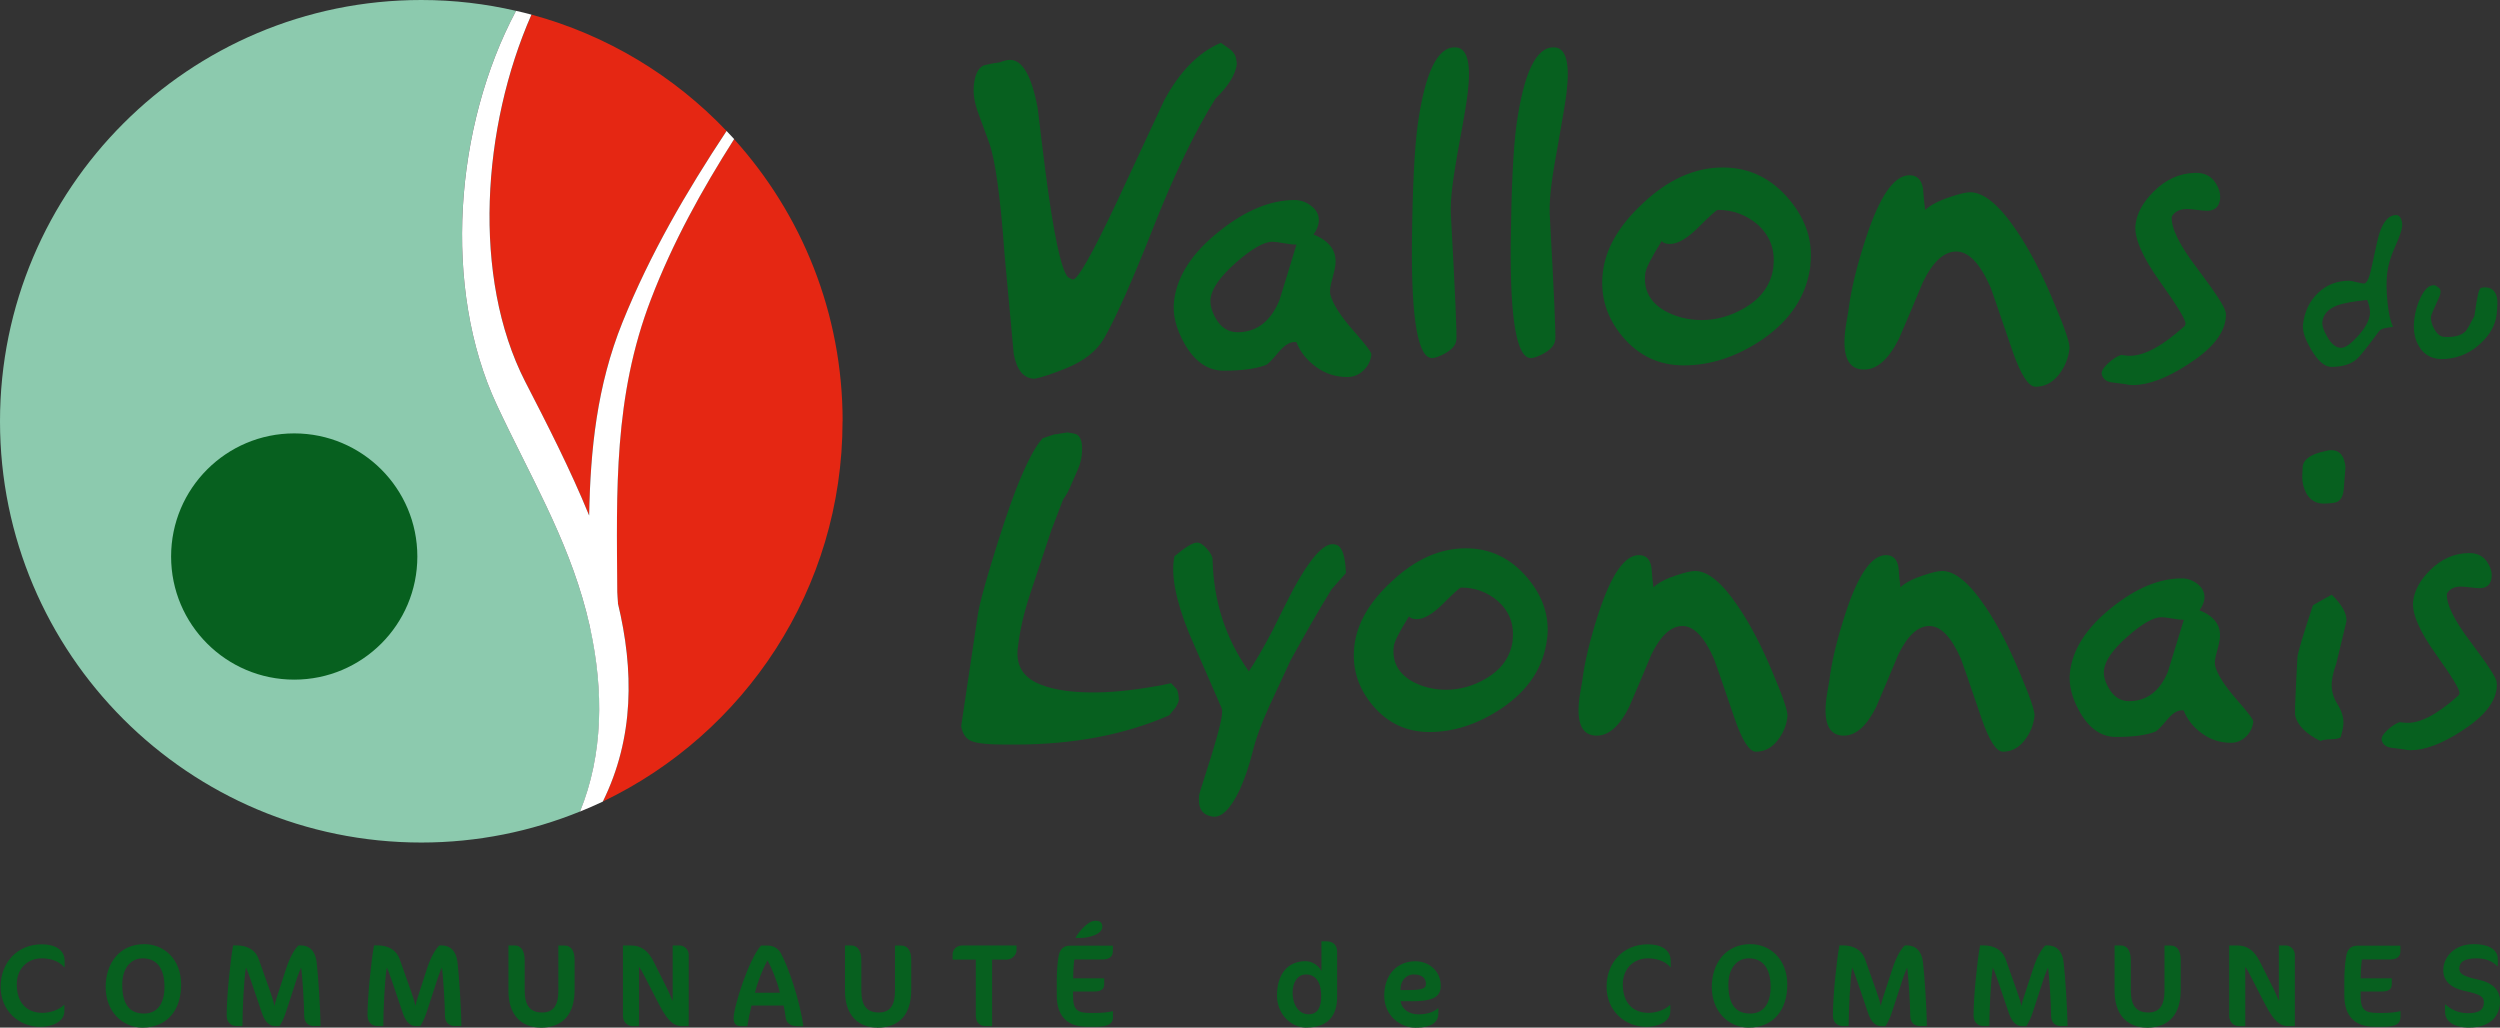 <svg xmlns="http://www.w3.org/2000/svg" id="Calque_2" viewBox="0 0 283.46 116.51"><rect x="0" y="0" width="283.46" height="116.51" fill="#333333" stroke="none"/><defs><style>.cls-1{fill:#fff;}.cls-2{fill:#e52713;}.cls-3{fill:#8ccaae;}.cls-4{fill:#07601f;}</style></defs><g id="Calque_1-2"><path class="cls-4" d="m138.42,4.85l.88.62c.27.16.51.41.72.76.1.2.17.53.22,1-.14,1.21-.95,2.52-2.42,3.95-2.27,3.62-4.59,8.4-6.94,14.33-2.46,6.25-4.37,10.56-5.73,12.91-.83,1.4-2.25,2.51-4.25,3.33-1.57.64-2.76,1.03-3.57,1.19-1.24,0-2.04-.94-2.39-2.81-.24-2.51-.58-6.27-1.04-11.29-.47-6.51-1.05-10.75-1.77-12.72l-1.26-3.43c-.38-1.08-.54-2.06-.46-2.95.12-1.27.5-2.05,1.14-2.33.62-.16,1.22-.27,1.8-.34.47-.19.86-.28,1.18-.28,1.4,0,2.43,1.81,3.12,5.43.28,2.39.58,4.75.87,7.1.93,7.17,1.78,11.21,2.56,12.1.14.09.34.19.58.28.54,0,2.19-2.92,4.95-8.76,1.79-3.84,3.58-7.68,5.37-11.52,1.76-3.3,3.91-5.49,6.45-6.57Z"></path><path class="cls-4" d="m155.5,40.18c-.08.73-.39,1.34-.91,1.83-.52.49-1.13.74-1.83.74-1.3,0-2.48-.38-3.53-1.14-1.05-.77-1.8-1.7-2.24-2.82-.62-.09-1.27.26-1.94,1.05-.77.92-1.27,1.43-1.46,1.52-1.1.44-2.72.67-4.84.67-1.78,0-3.25-1-4.41-3-1-1.75-1.41-3.38-1.22-4.91.34-2.83,2.05-5.46,5.14-7.91,2.94-2.35,5.78-3.53,8.52-3.53.66,0,1.27.2,1.83.62.7.51,1,1.15.91,1.91-.05.44-.25.91-.59,1.38,1.84.73,2.67,1.89,2.48,3.48-.04.32-.14.77-.3,1.36-.16.59-.26.99-.28,1.22-.04.29-.03.52,0,.72.28,1.08,1.16,2.46,2.65,4.15,1.37,1.55,2.04,2.44,2.02,2.67Zm-8.49-12.44c-.32,0-.79-.05-1.41-.16-.62-.11-1.05-.17-1.31-.17-.98,0-2.36.79-4.15,2.36-1.78,1.58-2.75,2.94-2.88,4.08-.08.67.12,1.42.58,2.24.6,1.05,1.43,1.58,2.47,1.58,2.15,0,3.73-1.19,4.74-3.58.67-2.13,1.31-4.24,1.94-6.34Z"></path><path class="cls-4" d="m165.12,38.6c-.07.54-.49,1.03-1.27,1.47-.65.35-1.14.53-1.49.53-1.58-.03-2.34-4.35-2.27-12.95.06-6.19.28-10.68.65-13.47.83-5.94,2.24-8.87,4.24-8.81,1.37,0,1.84,1.72,1.44,5.14-.12,1.01-.4,2.74-.86,5.19-.45,2.44-.74,4.27-.89,5.47-.14,1.17-.2,2.19-.17,3.05.5,9.14.71,13.93.62,14.37Z"></path><path class="cls-4" d="m176.32,38.6c-.07.54-.49,1.03-1.27,1.47-.65.35-1.14.53-1.49.53-1.59-.03-2.34-4.35-2.27-12.95.07-6.19.28-10.68.65-13.47.83-5.94,2.24-8.87,4.24-8.81,1.37,0,1.85,1.72,1.44,5.14-.12,1.01-.41,2.74-.85,5.19-.45,2.44-.75,4.27-.89,5.47-.14,1.17-.2,2.19-.17,3.05.5,9.14.71,13.93.63,14.37Z"></path><path class="cls-4" d="m205.28,30.05c-.41,3.46-2.28,6.3-5.59,8.53-2.86,1.9-5.78,2.85-8.77,2.85-2.8,0-5.1-1.08-6.93-3.24-1.82-2.16-2.58-4.61-2.25-7.34.32-2.7,1.84-5.3,4.55-7.81,2.86-2.7,5.88-4.05,9.05-4.05,2.99,0,5.49,1.21,7.52,3.62,1.92,2.29,2.72,4.76,2.4,7.43Zm-4.21.18c.22-1.9-.37-3.49-1.77-4.76-1.3-1.11-2.8-1.67-4.52-1.67-.16,0-.88.64-2.16,1.93-1.28,1.28-2.37,1.93-3.25,1.93-.48,0-.8-.11-.96-.33-1.17,1.87-1.8,3.1-1.86,3.67-.22,1.81.49,3.21,2.12,4.19,1.28.73,2.71,1.1,4.3,1.1s3.24-.44,4.78-1.34c1.98-1.14,3.09-2.72,3.33-4.71Z"></path><path class="cls-4" d="m234.64,39.56c-.13,1.12-.55,2.11-1.25,2.98-.71.87-1.57,1.31-2.59,1.31-.79,0-1.65-1.32-2.58-3.95-1.63-4.76-2.47-7.23-2.55-7.38-1.18-2.67-2.46-4-3.86-4s-2.66,1.16-3.79,3.48c-.89,2.16-1.8,4.3-2.72,6.43-1.17,2.32-2.48,3.47-3.94,3.47-1.78,0-2.49-1.47-2.14-4.42.04-.34.1-.79.2-1.31.1-.53.15-.83.16-.93.27-2.28.93-5.03,1.98-8.23,1.55-4.76,3.2-7.14,4.94-7.14.86,0,1.37.5,1.54,1.52.06.83.14,1.63.24,2.42.61-.57,1.55-1.06,2.85-1.48,1.02-.35,1.77-.53,2.25-.53,1.55,0,3.3,1.45,5.25,4.33,1.51,2.22,2.95,4.99,4.3,8.29,1.22,2.86,1.79,4.57,1.72,5.14Z"></path><path class="cls-4" d="m252.36,35.37c.03.25.04.51,0,.76-.21,1.78-1.64,3.51-4.29,5.19-2.4,1.56-4.48,2.34-6.23,2.34-.31,0-.58-.03-.8-.1-.5-.06-1-.13-1.5-.19-.66-.06-1.07-.36-1.23-.9-.09-.32.14-.73.67-1.24.54-.51,1.06-.84,1.55-1h-.12s0,0,.07,0c.12.03.38.06.75.1,1.67.13,3.8-.97,6.39-3.29.1-.06.16-.17.18-.33.05-.41-.91-2-2.88-4.76-1.97-2.76-2.9-4.88-2.8-6.34.13-1.37.83-2.67,2.09-3.91,1.37-1.37,2.93-2.06,4.68-2.1,1.08-.03,1.88.38,2.38,1.24.45.73.58,1.45.36,2.15-.2.6-.66.91-1.39.91-.22,0-.59-.03-1.11-.1-.52-.07-.9-.1-1.16-.1-.83,0-1.4.29-1.73.86-.09,1.27.87,3.23,2.88,5.86,2.08,2.76,3.15,4.41,3.22,4.95Z"></path><path class="cls-4" d="m271.33,37.05c-.26.04-.52.08-.77.13-.41.06-.7.2-.85.42-1.31,1.78-2.14,2.81-2.47,3.1-.68.6-1.65.9-2.89.9-.76,0-1.52-.65-2.29-1.95-.71-1.2-1.02-2.15-.94-2.85.18-1.47.74-2.66,1.71-3.59.96-.92,2.15-1.38,3.54-1.38.11,0,.39.05.82.16.44.1.72.16.84.16.34,0,.64-.68.91-2.02.43-2.05.71-3.3.87-3.74.45-1.34,1.08-2.01,1.87-2.01.26,0,.47.17.59.52.09.28.13.55.09.8-.05.46-.32,1.22-.8,2.28-.48,1.06-.78,2.06-.89,2.98-.11.91-.1,1.99.03,3.25.12,1.31.34,2.26.63,2.83Zm-2.62-1.43c.05-.41-.06-.95-.31-1.62-1.58.17-2.69.38-3.35.61-1.05.4-1.63,1.01-1.73,1.87-.05.41.13.98.55,1.7.47.84,1,1.26,1.59,1.26.45,0,1.07-.44,1.86-1.3.84-.92,1.3-1.76,1.39-2.52Z"></path><path class="cls-4" d="m283.08,35.65c-.14,1.19-.74,2.28-1.8,3.27-1.15,1.08-2.48,1.67-4.01,1.78-1.34.1-2.33-.35-2.96-1.37-.53-.86-.72-1.89-.57-3.11.11-.91.36-1.76.74-2.54.44-.89.92-1.34,1.44-1.34.09,0,.17.01.25.04.13.1.27.2.41.29.14.14.17.38.1.72-.03.11-.2.52-.53,1.22-.32.7-.49,1.12-.51,1.26-.05.44.08.94.4,1.49.32.55.69.82,1.11.84,1.11.06,1.91-.15,2.4-.63.16-.18.5-.76,1.01-1.74.17-1.23.3-2,.38-2.31.11-.56.24-.86.39-.89.15-.03.29-.05.41-.05.79,0,1.25.43,1.4,1.28.05.38.03.98-.06,1.78Z"></path><path class="cls-4" d="m118.21,49.69l1.34-.44c.2,0,.41-.03.63-.09.36-.06.65-.1.86-.13l.74.13c.69.12.99.82.9,2.12-.02.45-.11.9-.25,1.37,0,.09-.38.96-1.11,2.61-.16.41-.42.87-.78,1.37l-1.35,3.53-2.41,7.25c-.69,2.07-1.15,4.09-1.38,6.06-.21,1.8.46,3.09,2.01,3.89,1.47.74,3.54,1.12,6.19,1.15,2.12.03,4.59-.2,7.42-.7.54-.09,1.13-.2,1.76-.35l.59.62c.16.17.25.59.3,1.24-.03.24-.15.53-.37.89l-.73.89c-5.04,2.21-10.86,3.32-17.46,3.32h-1.2c-1.74,0-2.95-.11-3.65-.35-.69-.24-1.12-.81-1.28-1.73l1.91-12.78c.13-.86.59-2.61,1.38-5.26,1.13-3.74,2.11-6.71,2.96-8.89,1.14-2.89,2.13-4.79,2.98-5.7Z"></path><path class="cls-4" d="m150.94,66.88c-1.31,2.13-2.85,4.79-4.62,8.01-.79,1.71-1.58,3.42-2.38,5.13-.92,2.01-1.56,3.77-1.93,5.29-.38,1.52-.86,2.94-1.46,4.27-1.03,2.15-2.05,3.16-3.06,3.01-1.04-.15-1.56-.77-1.55-1.86-.01-.15,0-.34.02-.58.02-.11.18-.68.51-1.68,1.25-3.84,1.94-6.29,2.07-7.35.05-.41.04-.69-.03-.84-1.23-2.8-2.46-5.62-3.68-8.45-1.55-3.83-2.1-6.75-1.66-8.76,1.22-1.03,2.07-1.55,2.57-1.55.32,0,.7.24,1.13.73.42.49.63.89.62,1.22.11,4.74,1.49,8.96,4.11,12.65.79-1.18,1.68-2.71,2.67-4.6.78-1.59,1.57-3.17,2.38-4.73,1.85-3.39,3.33-5.09,4.45-5.09.15,0,.31.03.47.09.62.24.97,1.3,1.04,3.18l-1.68,1.9Z"></path><path class="cls-4" d="m175.41,72.42c-.38,3.22-2.11,5.86-5.19,7.92-2.66,1.77-5.37,2.66-8.14,2.66-2.6,0-4.74-1.01-6.43-3.01-1.69-2.01-2.39-4.28-2.08-6.81.3-2.51,1.7-4.93,4.22-7.25,2.66-2.51,5.46-3.76,8.41-3.76,2.78,0,5.1,1.12,6.99,3.36,1.78,2.12,2.53,4.42,2.23,6.9Zm-3.91.17c.21-1.77-.34-3.24-1.64-4.42-1.21-1.03-2.6-1.55-4.19-1.55-.15,0-.82.6-2,1.79-1.19,1.19-2.2,1.79-3.02,1.79-.44,0-.74-.1-.89-.32-1.09,1.74-1.67,2.88-1.73,3.41-.2,1.68.46,2.98,1.97,3.9,1.18.68,2.52,1.02,3.99,1.02s3.02-.41,4.44-1.24c1.83-1.06,2.86-2.52,3.09-4.38Z"></path><path class="cls-4" d="m202.67,81.25c-.12,1.04-.51,1.95-1.17,2.76-.66.81-1.46,1.22-2.4,1.22-.74,0-1.54-1.22-2.39-3.67-1.51-4.43-2.3-6.71-2.37-6.86-1.09-2.48-2.29-3.72-3.58-3.72s-2.47,1.08-3.52,3.23c-.83,2-1.67,3.99-2.53,5.97-1.08,2.15-2.3,3.23-3.66,3.23-1.65,0-2.31-1.37-1.99-4.11.04-.32.1-.73.19-1.22.09-.48.14-.77.15-.86.26-2.12.87-4.67,1.84-7.65,1.44-4.42,2.97-6.63,4.59-6.63.79,0,1.27.46,1.42,1.4.05.77.13,1.51.22,2.25.57-.53,1.45-.99,2.64-1.37.95-.32,1.65-.48,2.09-.48,1.45,0,3.07,1.34,4.87,4.02,1.41,2.06,2.74,4.63,4,7.69,1.13,2.66,1.66,4.25,1.6,4.78Z"></path><path class="cls-4" d="m230.67,81.25c-.12,1.04-.52,1.95-1.17,2.76-.66.81-1.46,1.22-2.4,1.22-.74,0-1.53-1.22-2.39-3.67-1.51-4.43-2.3-6.71-2.37-6.86-1.09-2.48-2.28-3.72-3.58-3.72s-2.47,1.08-3.52,3.23c-.83,2-1.67,3.99-2.52,5.97-1.08,2.15-2.3,3.23-3.66,3.23-1.65,0-2.32-1.37-1.99-4.11.04-.32.1-.73.19-1.22.09-.48.13-.77.15-.86.25-2.12.86-4.67,1.83-7.65,1.44-4.42,2.97-6.63,4.6-6.63.79,0,1.27.46,1.42,1.4.05.77.13,1.51.22,2.25.56-.53,1.45-.99,2.64-1.37.95-.32,1.65-.48,2.09-.48,1.45,0,3.07,1.34,4.88,4.02,1.4,2.06,2.73,4.63,3.99,7.69,1.13,2.66,1.67,4.25,1.6,4.78Z"></path><path class="cls-4" d="m255.49,81.83c-.08.68-.37,1.25-.84,1.7-.49.46-1.05.69-1.7.69-1.21,0-2.3-.35-3.28-1.06-.98-.71-1.67-1.58-2.08-2.61-.58-.09-1.18.24-1.8.97-.72.86-1.18,1.33-1.37,1.42-1.02.41-2.51.62-4.49.62-1.65,0-3.02-.93-4.09-2.79-.92-1.62-1.31-3.14-1.14-4.56.31-2.63,1.9-5.07,4.77-7.35,2.74-2.19,5.37-3.28,7.91-3.28.62,0,1.18.19,1.7.57.65.47.94,1.06.86,1.77-.05.41-.24.84-.55,1.28,1.71.68,2.48,1.76,2.3,3.23-.03.3-.13.72-.28,1.27-.15.54-.24.92-.26,1.12-.03.27-.03.49.01.67.26,1,1.08,2.28,2.46,3.85,1.27,1.44,1.89,2.27,1.87,2.48Zm-7.88-11.55c-.29,0-.74-.05-1.31-.15-.58-.1-.98-.15-1.22-.15-.91,0-2.19.73-3.85,2.19-1.66,1.46-2.55,2.73-2.67,3.79-.08.62.1,1.31.55,2.08.56.98,1.32,1.46,2.29,1.46,2,0,3.47-1.11,4.4-3.32.62-1.98,1.22-3.94,1.81-5.89Z"></path><path class="cls-4" d="m265.41,83.57c-.14.15-.5.23-1.09.25-.59.01-.99.08-1.22.2-1.67-.83-2.62-1.8-2.87-2.92-.03-.24,0-1.6.13-4.07.1-1.83.14-2.67.13-2.52.08-.62.66-2.58,1.76-5.88.22-.15.93-.54,2.13-1.2,1.16,1.12,1.72,2.13,1.67,3.01l-1.15,4.78c-.26.74-.44,1.4-.5,1.99-.11.91.1,1.79.63,2.63.53.84.75,1.64.66,2.41-.04.38-.14.82-.29,1.33Zm.34-28.21c-.04.79-.29,1.31-.76,1.55-.19.09-.59.15-1.22.18-1.04.09-1.81-.31-2.29-1.19-.31-.62-.46-1.25-.44-1.9.04-.82.05-1.19.05-1.1.1-.85.98-1.44,2.64-1.77.21-.06.41-.09.59-.09.97,0,1.51.65,1.62,1.94-.07.79-.13,1.59-.19,2.39Z"></path><path class="cls-4" d="m283.08,77.36c.03.24.04.47,0,.71-.2,1.65-1.52,3.25-3.98,4.82-2.23,1.45-4.16,2.17-5.78,2.17-.3,0-.55-.04-.74-.09-.47-.06-.93-.12-1.39-.18-.61-.06-.99-.34-1.14-.84-.08-.3.13-.68.62-1.15.5-.47.98-.78,1.43-.93h-.1s0,0,.06,0c.12.03.35.06.7.08,1.55.12,3.53-.9,5.94-3.05.09-.06.15-.17.17-.31.05-.38-.85-1.86-2.68-4.42-1.83-2.57-2.69-4.53-2.59-5.89.12-1.27.77-2.48,1.93-3.63,1.28-1.27,2.72-1.91,4.35-1.94,1.01-.03,1.74.35,2.21,1.15.42.68.53,1.34.34,1.99-.18.56-.62.84-1.3.84-.2,0-.55-.03-1.02-.09-.48-.06-.84-.09-1.07-.09-.77,0-1.3.26-1.6.8-.08,1.18.81,2.99,2.66,5.44,1.94,2.57,2.94,4.1,2.99,4.6Z"></path><path class="cls-2" d="m59.55,43.27c2.43,4.74,5.08,9.87,7.25,15.18.14-7.42.87-14.69,3.78-21.91,3.15-7.79,7.27-14.83,11.8-21.69-5.94-6.24-13.55-10.88-22.11-13.19-5.61,12.7-6.78,29.78-.71,41.61Z"></path><path class="cls-3" d="m66.93,71.31c-.02-.07-.04-.2-.09-.44-.11-.5-.23-.99-.36-1.48-2.22-8.56-6.48-15.61-10.16-23.5-6.17-13.23-4.8-31.57,2.19-44.66-3.45-.8-7.05-1.23-10.74-1.23C21.39,0,0,21.39,0,47.77s21.39,47.76,47.77,47.76c6.37,0,12.44-1.26,18-3.52,2.66-6.51,2.68-13.77,1.17-20.71Z"></path><path class="cls-2" d="m95.54,47.77c0-12.31-4.66-23.53-12.31-32-3.65,5.74-6.94,11.69-9.43,18.16-4.24,11.03-3.89,21.65-3.82,33.19,0,.35.06.74.08,1.26,1.82,7.57,1.87,15.24-1.71,22.5,16.08-7.69,27.18-24.1,27.18-43.11Z"></path><path class="cls-1" d="m70.07,68.38c-.02-.52-.08-.91-.08-1.26-.08-11.54-.42-22.16,3.82-33.19,2.48-6.47,5.78-12.42,9.43-18.16-.28-.31-.57-.61-.86-.92-4.53,6.85-8.65,13.89-11.8,21.69-2.91,7.22-3.64,14.49-3.78,21.91-2.17-5.31-4.81-10.44-7.25-15.18-6.06-11.84-4.89-28.91.71-41.61-.58-.16-1.16-.3-1.75-.43-6.98,13.09-8.36,31.43-2.19,44.66,3.68,7.89,7.94,14.95,10.16,23.5.13.49.24.98.36,1.48.05.24.08.36.09.44,1.51,6.94,1.49,14.2-1.17,20.71.87-.35,1.74-.73,2.59-1.13,3.58-7.26,3.53-14.93,1.71-22.5Z"></path><path class="cls-4" d="m47.32,63.1c0,7.71-6.25,13.96-13.96,13.96s-13.96-6.25-13.96-13.96,6.25-13.96,13.96-13.96,13.96,6.25,13.96,13.96Z"></path><path class="cls-4" d="m7.25,109.65c-.57-.75-1.72-.99-2.51-.99-1.63,0-2.84,1.17-2.84,2.95,0,2.15,1.19,3.23,2.91,3.23.91,0,1.92-.36,2.42-.88h.07v.68c0,1.25-1.46,1.79-2.72,1.79-2.43,0-4.51-1.82-4.51-4.55s1.88-4.81,4.67-4.81c1.5,0,2.59.62,2.59,1.87v.71h-.07Z"></path><path class="cls-4" d="m16.16,116.51c-2.31,0-4.18-1.86-4.18-4.59s1.6-4.87,4.38-4.87c2.22,0,4.18,1.69,4.18,4.59s-1.59,4.87-4.38,4.87Zm.02-7.85c-1.35,0-2.32,1.11-2.32,2.98,0,2.2.8,3.28,2.47,3.28,1.42,0,2.32-1.01,2.32-3.03,0-2.15-.92-3.23-2.47-3.23Z"></path><path class="cls-4" d="m35.66,116.35c-.69,0-1.17-.39-1.17-1.22,0-1.16-.2-4.51-.35-5.42-.12.29-.29.67-.43,1.08l-1.28,3.93c-.21.66-.49,1.27-.75,1.63h-.5c-.6,0-1.14-.46-1.47-1.46l-1.31-3.86c-.16-.47-.37-1.02-.51-1.34-.24,1.31-.4,4.98-.4,6.65h-.64c-.68,0-1.15-.44-1.15-1.22,0-2.04.4-6.11.73-7.93h.39c1.27,0,2.17.57,2.51,1.55l1.27,3.58c.28.77.44,1.32.52,1.74.07-.35.16-.63.25-.94l1.06-3.25c.47-1.46,1.05-2.37,1.43-2.68h.21c1.02,0,1.68.64,1.83,1.89.17,1.44.44,5.42.44,7.25h-.69Z"></path><path class="cls-4" d="m51.63,116.35c-.69,0-1.18-.39-1.18-1.22,0-1.16-.2-4.51-.35-5.42-.12.29-.3.67-.43,1.08l-1.28,3.93c-.21.66-.5,1.27-.75,1.63h-.49c-.6,0-1.14-.46-1.47-1.46l-1.31-3.86c-.16-.47-.37-1.02-.51-1.34-.24,1.31-.4,4.98-.4,6.65h-.64c-.68,0-1.15-.44-1.15-1.22,0-2.04.4-6.11.74-7.93h.39c1.27,0,2.16.57,2.51,1.55l1.27,3.58c.28.77.44,1.32.52,1.74.06-.35.16-.63.25-.94l1.05-3.25c.47-1.46,1.06-2.37,1.43-2.68h.21c1.01,0,1.68.64,1.83,1.89.17,1.44.44,5.42.44,7.25h-.69Z"></path><path class="cls-4" d="m61.3,116.51c-2.22,0-3.65-1.48-3.65-4.13v-5.18h.71c.57,0,1.13.41,1.13,1.68v3.38c0,1.71.57,2.54,1.99,2.54,1.29,0,1.83-.86,1.83-2.47v-5.12h.69c.7,0,1.15.51,1.15,1.63v3.39c0,2.68-1.24,4.29-3.86,4.29Z"></path><path class="cls-4" d="m77.37,116.35c-.71,0-1.48-.21-2.62-2.42l-1.67-3.24c-.26-.51-.46-.86-.62-1.07v6.73h-.72c-.53,0-1.11-.4-1.11-1.2v-7.95h.91c1.2,0,1.98.64,2.59,1.87l1.6,3.2c.19.38.4.92.54,1.23v-6.3h.82c.47,0,1,.46,1,1.05v8.09h-.72Z"></path><path class="cls-4" d="m90.33,116.35c-.76,0-1.16-.44-1.23-.88-.08-.6-.16-1.07-.25-1.46h-3.64c-.19.77-.35,1.56-.48,2.34h-.71c-.6,0-.84-.32-.84-.88,0-1.32,1.71-6.7,3.11-8.26h.75c.73,0,1.23.4,1.48.84.83,1.49,2.2,5.43,2.56,8.31h-.75Zm-3.31-7.46c-.53.95-1.11,2.4-1.42,3.67h2.83c-.3-1.28-.93-2.82-1.41-3.67Z"></path><path class="cls-4" d="m99.46,116.51c-2.22,0-3.65-1.48-3.65-4.13v-5.18h.71c.57,0,1.14.41,1.14,1.68v3.38c0,1.71.57,2.54,1.99,2.54,1.3,0,1.83-.86,1.83-2.47v-5.12h.69c.69,0,1.15.51,1.15,1.63v3.39c0,2.68-1.24,4.29-3.86,4.29Z"></path><path class="cls-4" d="m114.17,108.8h-1.68v7.55h-.74c-.64,0-1.11-.41-1.11-1.23v-6.32h-2.63v-.6c0-.44.36-1,1.11-1h6.14v.57c0,.44-.49,1.03-1.1,1.03Z"></path><path class="cls-4" d="m126.2,115.28c-.02.74-.39,1.14-1.99,1.14h-.98c-2.23,0-3.41-1.23-3.41-3.56v-1.7c0-.86.07-1.84.18-2.57.15-1.1.66-1.37,1.4-1.37h4.78v.61c0,.64-.39.96-1.23.96h-3.14c-.09.67-.13,1.56-.13,2.14h3.52v.65c0,.6-.37.84-1.11.84h-2.42v.53c0,1.59.52,1.9,1.93,1.9h.59c.67,0,1.35-.05,2-.2v.64Zm-2.1-9.25c-.44.19-1.06.32-1.54.32h-.6v-.07c.3-.46.62-.9,1.01-1.24.43-.39.75-.64,1.27-.64.44,0,.75.2.75.68,0,.39-.33.72-.88.95Z"></path><path class="cls-4" d="m148.14,116.51c-1.9,0-3.35-1.65-3.35-3.63,0-2.36,1.15-3.9,3.25-3.9.72,0,1.51.51,1.79,1.13v-3.38h.55c.85,0,1.23.49,1.23,1.22v5.07c0,2.09-.99,3.48-3.46,3.48Zm-.09-6.02c-.91,0-1.49.88-1.49,2.04,0,1.49.77,2.47,1.8,2.47s1.44-.75,1.44-2.06c0-1.8-.79-2.46-1.75-2.46Z"></path><path class="cls-4" d="m159.97,113.52h-1.17c.14.91.96,1.49,2.02,1.49.75,0,1.63-.15,2.21-.68h.06v.56c0,.92-.63,1.63-2.6,1.63-1.79,0-3.54-1.42-3.54-3.62,0-2.4,1.47-3.91,3.53-3.91,1.49,0,2.88,1.07,2.88,2.79,0,1.32-1,1.75-3.38,1.75Zm.34-3.04c-.87,0-1.47.71-1.51,1.54v.24s.79,0,.79,0c1.7,0,2.09-.19,2.09-.69,0-.72-.53-1.08-1.36-1.08Z"></path><path class="cls-4" d="m189.36,109.65c-.57-.75-1.72-.99-2.51-.99-1.63,0-2.85,1.17-2.85,2.95,0,2.15,1.19,3.23,2.91,3.23.91,0,1.92-.36,2.42-.88h.06v.68c0,1.25-1.45,1.79-2.72,1.79-2.43,0-4.51-1.82-4.51-4.55s1.88-4.81,4.68-4.81c1.49,0,2.59.62,2.59,1.87v.71h-.07Z"></path><path class="cls-4" d="m198.27,116.51c-2.31,0-4.18-1.86-4.18-4.59s1.6-4.87,4.38-4.87c2.22,0,4.18,1.69,4.18,4.59s-1.59,4.87-4.38,4.87Zm.02-7.85c-1.34,0-2.32,1.11-2.32,2.98,0,2.2.8,3.28,2.47,3.28,1.42,0,2.32-1.01,2.32-3.03,0-2.15-.92-3.23-2.47-3.23Z"></path><path class="cls-4" d="m217.76,116.35c-.69,0-1.17-.39-1.17-1.22,0-1.16-.2-4.51-.35-5.42-.12.29-.29.67-.43,1.08l-1.28,3.93c-.21.66-.5,1.27-.75,1.63h-.49c-.6,0-1.14-.46-1.47-1.46l-1.31-3.86c-.16-.47-.37-1.02-.5-1.34-.24,1.31-.4,4.98-.4,6.65h-.64c-.68,0-1.15-.44-1.15-1.22,0-2.04.4-6.11.74-7.93h.39c1.27,0,2.16.57,2.51,1.55l1.27,3.58c.28.77.44,1.32.52,1.74.06-.35.16-.63.25-.94l1.06-3.25c.47-1.46,1.05-2.37,1.43-2.68h.21c1.01,0,1.68.64,1.83,1.89.18,1.44.44,5.42.44,7.25h-.7Z"></path><path class="cls-4" d="m233.73,116.35c-.69,0-1.17-.39-1.17-1.22,0-1.16-.2-4.51-.35-5.42-.12.29-.29.67-.43,1.08l-1.28,3.93c-.22.66-.49,1.27-.75,1.63h-.5c-.6,0-1.14-.46-1.47-1.46l-1.31-3.86c-.16-.47-.37-1.02-.51-1.34-.24,1.31-.4,4.98-.4,6.65h-.65c-.68,0-1.14-.44-1.14-1.22,0-2.04.4-6.11.74-7.93h.38c1.27,0,2.16.57,2.51,1.55l1.27,3.58c.28.77.44,1.32.52,1.74.07-.35.16-.63.26-.94l1.06-3.25c.46-1.46,1.05-2.37,1.42-2.68h.22c1.01,0,1.68.64,1.83,1.89.17,1.44.44,5.42.44,7.25h-.7Z"></path><path class="cls-4" d="m243.41,116.51c-2.22,0-3.65-1.48-3.65-4.13v-5.18h.71c.58,0,1.13.41,1.13,1.68v3.38c0,1.71.57,2.54,1.99,2.54,1.29,0,1.83-.86,1.83-2.47v-5.12h.69c.69,0,1.15.51,1.15,1.63v3.39c0,2.68-1.24,4.29-3.86,4.29Z"></path><path class="cls-4" d="m259.48,116.35c-.71,0-1.48-.21-2.62-2.42l-1.67-3.24c-.25-.51-.45-.86-.61-1.07v6.73h-.72c-.53,0-1.11-.4-1.11-1.2v-7.95h.91c1.2,0,1.98.64,2.59,1.87l1.61,3.2c.19.38.4.92.53,1.23v-6.3h.81c.47,0,1,.46,1,1.05v8.09h-.72Z"></path><path class="cls-4" d="m272.18,115.28c-.02.74-.39,1.14-1.99,1.14h-.97c-2.23,0-3.41-1.23-3.41-3.56v-1.7c0-.86.07-1.84.18-2.57.14-1.1.65-1.37,1.4-1.37h4.78v.61c0,.64-.38.96-1.23.96h-3.14c-.09.67-.14,1.56-.14,2.14h3.53v.65c0,.6-.38.84-1.11.84h-2.42v.53c0,1.59.52,1.9,1.94,1.9h.58c.67,0,1.35-.05,2-.2v.64Z"></path><path class="cls-4" d="m280.02,116.51c-1.84,0-2.79-.72-2.79-1.8v-.82h.04c.61.55,1.44.99,2.55.99,1.37,0,1.81-.46,1.81-1.2,0-.63-.24-.91-2.17-1.32-1.55-.34-2.43-1.11-2.43-2.35,0-1.52,1.28-2.96,3.43-2.96s2.75.91,2.75,1.66v.84h-.06c-.56-.6-1.37-.89-2.37-.89-1.42,0-1.94.46-1.94,1.17,0,.55.43.88,2.14,1.24,1.67.35,2.48,1.22,2.48,2.44,0,1.8-1.23,2.99-3.45,2.99Z"></path></g></svg>